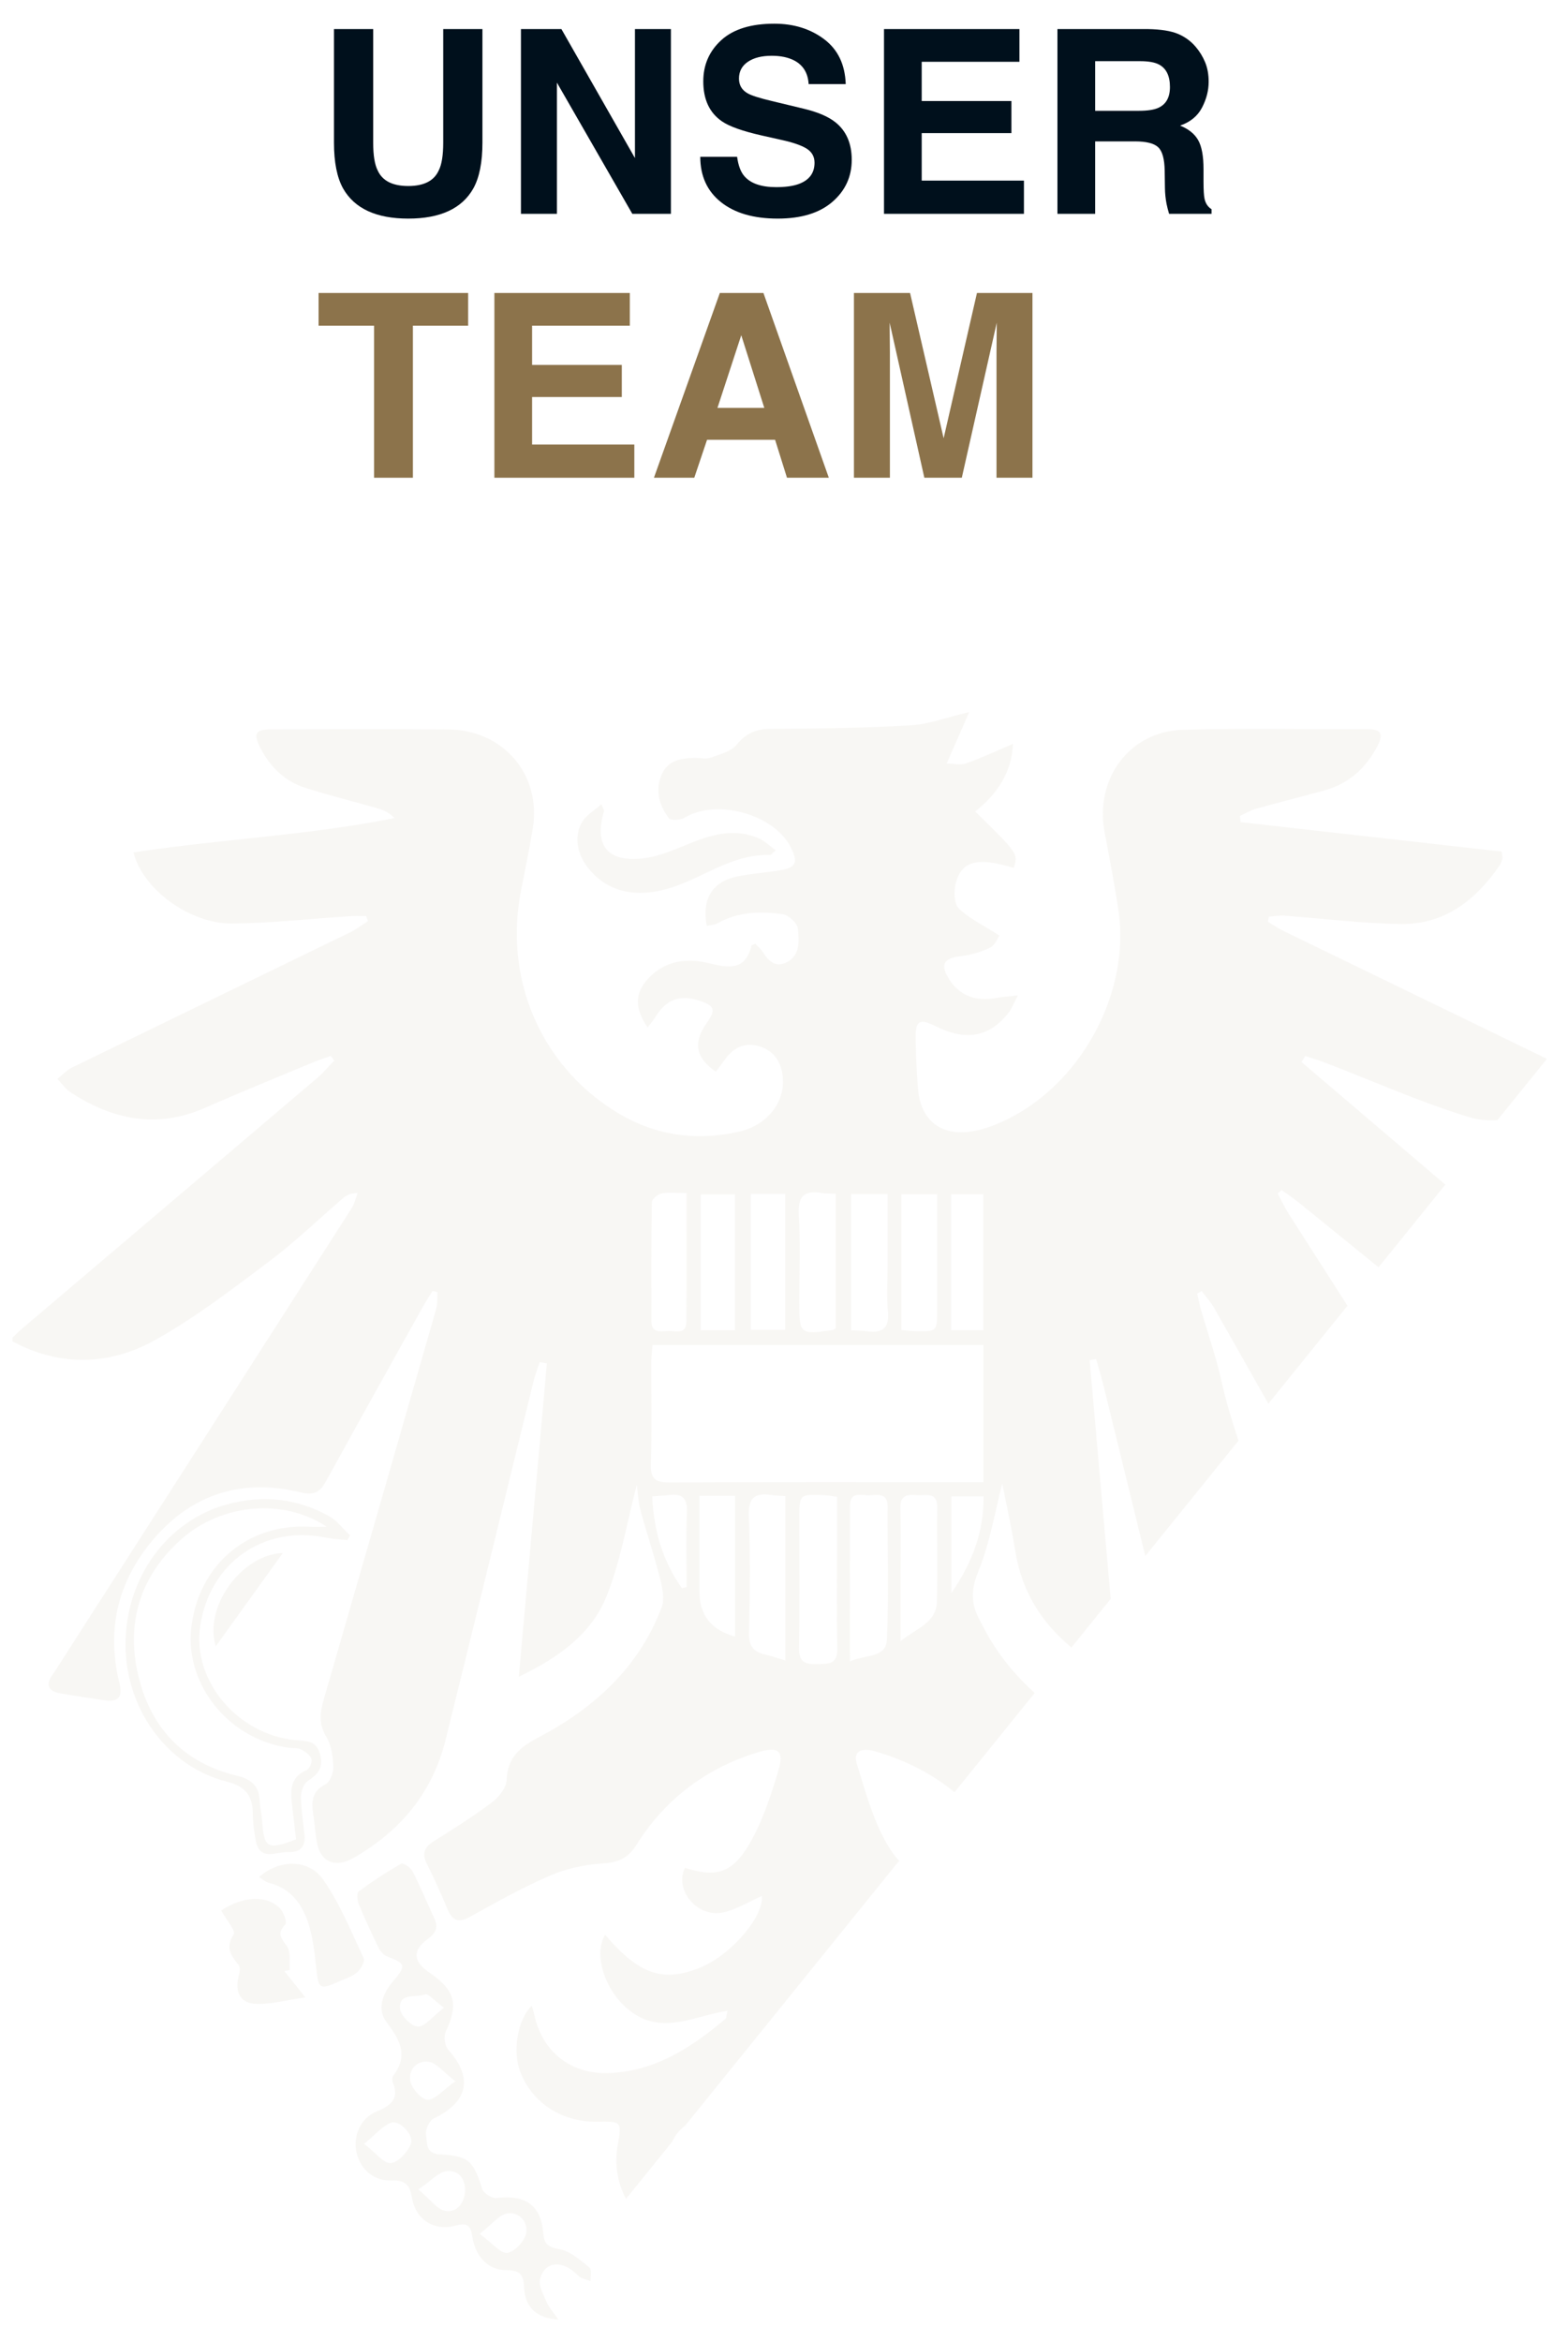<?xml version="1.0" encoding="utf-8"?>
<!-- Generator: Adobe Illustrator 27.4.1, SVG Export Plug-In . SVG Version: 6.00 Build 0)  -->
<svg version="1.1" id="Ebene_1" xmlns="http://www.w3.org/2000/svg" xmlns:xlink="http://www.w3.org/1999/xlink" x="0px" y="0px"
	 viewBox="0 0 653.913 976.087" enable-background="new 0 0 653.913 976.087" xml:space="preserve">
<g>
	<defs>
		<rect id="SVGID_1_" x="5.13" y="-14.846" width="665" height="981.735"/>
	</defs>
	<clipPath id="SVGID_00000021839913619226391880000001992558319396872123_">
		<use xlink:href="#SVGID_1_"  overflow="visible"/>
	</clipPath>
	<g clip-path="url(#SVGID_00000021839913619226391880000001992558319396872123_)">
		<defs>
			<rect id="SVGID_00000017509892017133265700000012898049413755084714_" x="5.13" y="-14.846" width="665" height="981.735"/>
		</defs>
		<clipPath id="SVGID_00000135654083261800705900000017916249252804498064_">
			<use xlink:href="#SVGID_00000017509892017133265700000012898049413755084714_"  overflow="visible"/>
		</clipPath>
		<g opacity="0.06" clip-path="url(#SVGID_00000135654083261800705900000017916249252804498064_)">
			<g>
				<defs>
					<rect id="SVGID_00000026876541964227654830000000412447491169704125_" x="-11.87" y="283.789" width="674" height="684.1"/>
				</defs>
				<clipPath id="SVGID_00000080186684839586636380000007380694412794608771_">
					<use xlink:href="#SVGID_00000026876541964227654830000000412447491169704125_"  overflow="visible"/>
				</clipPath>
				<path clip-path="url(#SVGID_00000080186684839586636380000007380694412794608771_)" fill="#8C734B" d="M49.784,701.467
					c-5.462-22.323-0.716-42.447,14.257-59.941c16.335-19.084,37.164-25.382,61.462-19.464c5.65,1.372,8.056-0.329,10.466-4.702
					c13.268-24.08,26.667-48.089,40.058-72.11c1.358-2.447,2.914-4.793,4.381-7.18c0.678,0.178,1.351,0.352,2.031,0.53
					c-0.164,2.333,0.091,4.775-0.539,6.97c-15.524,54.137-31.114,108.255-46.773,162.35c-1.6,5.521-2.442,10.473,0.943,15.984
					c2.168,3.527,2.757,8.333,2.926,12.605c0.101,2.447-1.385,6.262-3.311,7.226c-5.649,2.863-5.794,7.158-5.069,12.23
					c0.556,3.846,0.848,7.724,1.456,11.557c1.358,8.584,7.724,11.241,15.258,6.947c19.669-11.232,33.046-27.317,38.494-49.28
					c12.386-49.933,24.51-99.926,36.781-149.877c0.64-2.58,1.65-5.064,2.492-7.592c0.987,0.183,1.984,0.37,2.977,0.553
					c-3.838,42.74-7.669,85.479-11.713,130.609c16.971-8.163,30.226-17.923,36.465-33.249c5.972-14.662,8.525-30.692,12.745-46.754
					c0.504,3.704,0.595,7.203,1.492,10.486c2.603,9.541,5.777,18.935,8.201,28.521c0.993,3.925,1.979,8.69,0.64,12.203
					c-9.513,24.874-28.035,41.833-51.192,53.984c-7.774,4.076-13.089,8.371-13.432,17.851c-0.105,3.192-3.183,7.089-6.005,9.225
					c-7.802,5.858-16.076,11.123-24.372,16.295c-4.126,2.575-4.995,5.292-2.8,9.622c3.075,6.065,5.869,12.29,8.476,18.578
					c2.021,4.871,4.527,6.005,9.477,3.265c10.894-6.041,21.823-12.165,33.244-17.118c6.714-2.904,14.328-4.591,21.655-5.045
					c6.513-0.403,10.784-1.934,14.379-7.674c11.955-19.09,28.974-32.042,50.712-38.696c8.464-2.598,11.076-0.745,8.578,7.564
					c-3.183,10.565-6.667,21.381-12.22,30.83c-7.18,12.225-13.998,13.776-26.763,9.774c-4.532,9.312,5.267,21.007,16.098,18.545
					c5.498-1.243,10.546-4.436,15.989-6.832c0.777,8.83-12.988,24.559-25.355,29.704c-15.728,6.535-25.877,3.101-40.014-13.537
					c-5.506,9.234,1.051,26.086,12.531,33.221c12.807,7.971,25.338,0.425,38.524-1.518c-0.522,2.085-0.454,3.015-0.88,3.38
					c-14.232,11.928-29.42,21.971-48.935,22.565c-15.518,0.481-27.277-8.803-30.679-23.877c-0.298-1.318-0.705-2.608-1.134-4.181
					c-6.07,5.795-8.155,19.228-4.688,27.907c5.08,12.752,17.297,20.586,31.809,20.422c10.454-0.115,10.454-0.115,8.676,9.919
					c-1.414,7.958,0.003,15.706,3.48,22.265l19.177-23.728c0.602-1.126,1.183-2.254,1.97-3.294c1.067-1.426,2.315-2.611,3.636-3.649
					L374.98,775.58c-1.903-1.938-3.715-4.523-5.57-7.867c-5.568-10.002-8.65-21.458-12.07-32.507
					c-1.574-5.091,1.567-7.007,7.696-5.224c12.44,3.632,23.563,9.253,33.03,17.033l33.442-41.372
					c-7.162-6.49-13.516-13.881-18.703-22.557c-1.617-2.707-3.036-5.544-4.507-8.347c-3.441-6.554-3.322-12.371-0.294-19.789
					c4.83-11.859,6.92-24.816,9.984-36.588c1.652,8.48,3.85,18.285,5.433,28.186c2.717,17.028,11.105,29.961,23.413,40.137
					l16.358-20.242c-2.93-33.291-5.854-66.44-8.771-99.514c0.905-0.151,1.812-0.298,2.711-0.449
					c1.021,3.646,2.137,7.259,3.037,10.935c5.827,23.718,11.662,47.437,17.462,71.155l38.866-48.086
					c-2.654-8.058-5.173-16.144-6.98-24.368c-2.292-10.408-5.886-20.534-8.836-30.798c-0.581-2.012-0.933-4.088-1.394-6.132
					c0.617-0.357,1.229-0.722,1.844-1.079c1.796,2.423,3.886,4.687,5.355,7.294c7.473,13.236,15.005,26.444,22.46,39.684
					l33.005-40.837c-8.176-12.773-16.358-25.552-24.526-38.33c-1.724-2.699-3.056-5.644-4.569-8.474
					c0.54-0.476,1.089-0.957,1.629-1.432c2.372,1.724,4.824,3.353,7.102,5.187c11.144,8.959,22.199,18.032,33.316,27.028
					l27.858-34.465c-20.004-17.046-40.004-34.082-60.008-51.128c0.539-0.832,1.074-1.66,1.609-2.492
					c2.818,0.947,5.671,1.794,8.444,2.854c19.817,7.601,39.272,16.327,59.524,22.534c4.18,1.28,8.214,1.665,12.123,1.38
					l20.677-25.57c-36.638-17.777-73.285-35.53-109.919-53.331c-2.246-1.083-4.313-2.538-6.462-3.823
					c0.147-0.7,0.297-1.413,0.448-2.109c2.09-0.155,4.199-0.567,6.269-0.42c16.356,1.17,32.688,3.311,49.052,3.467
					c18.239,0.173,31.104-10.197,41.002-24.57c0.539-0.778,0.781-1.774,1.038-2.703c0.115-0.425-0.083-0.93-0.289-2.898
					c-36.071-4.071-72.485-8.171-108.904-12.283c-0.082-0.857-0.169-1.713-0.255-2.569c2.24-1.026,4.399-2.369,6.745-3.025
					c9.422-2.636,18.92-4.994,28.356-7.581c10.313-2.819,17.499-9.349,22.319-18.698c2.281-4.429,1.769-6.87-3.917-6.852
					c-25.752,0.073-51.523-0.468-77.258,0.231c-22.319,0.608-36.89,20.404-32.695,42.722c2.025,10.734,4.105,21.462,5.734,32.262
					c5.286,35.106-16.164,73.975-48.809,88.556c-3.763,1.683-7.788,3.078-11.84,3.777c-13.26,2.296-21.894-4.477-22.922-17.827
					c-0.549-7.024-0.869-14.077-0.951-21.116c-0.078-7.231,1.691-8.135,8.336-4.802c12.629,6.339,22.607,4.496,30.501-5.758
					c1.24-1.614,1.962-3.617,3.81-7.111c-4.18,0.493-6.654,0.63-9.06,1.087c-8.586,1.629-15.444-1.084-19.688-7.916
					c-3.764-6.069-2.252-8.612,4.825-9.495c4.22-0.525,8.565-1.7,12.329-3.594c2.164-1.089,3.284-4.203,3.865-5.009
					c-6.402-4.107-12.363-6.95-16.904-11.272c-1.999-1.901-2.14-7.028-1.363-10.266c2.315-9.61,9.234-11.305,24.23-6.633
					c1.917-5.953,1.917-5.953-16.053-23.539c8.91-7.125,15.194-15.909,15.765-28.199c-6.846,2.904-13.066,5.856-19.537,8.129
					c-2.42,0.844-5.407,0.091-8.132,0.067c1.011-2.297,2.021-4.593,3.028-6.888c1.953-4.453,3.897-8.901,6.375-14.562
					c-9.613,2.266-16.964,5.114-24.451,5.547c-19.313,1.099-38.69,1.36-58.037,1.445c-6.196,0.031-10.45,1.677-14.47,6.579
					c-2.37,2.898-7.111,4.1-10.999,5.479c-1.953,0.692-4.368,0.03-6.572,0.066c-5.896,0.098-11.394,1.064-13.895,7.35
					c-2.608,6.519-0.759,12.545,3.17,17.781c0.777,1.028,4.821,0.844,6.486-0.17c13.289-8.122,37.387-1.573,44.348,12.319
					c3.248,6.488,2.223,8.523-5.117,9.665c-5.8,0.911-11.704,1.3-17.434,2.515c-10.218,2.174-14.623,9.446-12.477,20.582
					c1.546-0.366,3.247-0.408,4.55-1.143c8.567-4.83,17.882-5.06,27.15-3.737c2.455,0.352,6.094,3.759,6.305,6.028
					c0.471,5.062,1.098,11.255-4.934,14.122c-4.355,2.063-7.368-0.572-9.623-4.285c-0.833-1.376-2.168-2.447-3.206-3.591
					c-0.795,0.408-1.536,0.554-1.614,0.86c-2.608,10.642-9.723,9.184-17.851,7.236c-9.207-2.218-18.111-1.084-25.099,6.321
					c-5.684,6.023-5.964,12.335-0.352,20.489c1.244-1.651,2.404-2.95,3.292-4.409c4.383-7.19,10.098-9.389,18.034-6.819
					c6.774,2.186,7.3,3.76,3.174,9.618c-5.584,7.939-4.509,14.223,3.97,20.082c1.23-1.66,2.474-3.343,3.699-5.027
					c3.458-4.728,7.858-7.326,13.899-5.716c6.157,1.633,9.327,5.968,10.196,12.019c1.554,10.844-6.01,20.961-18.226,23.704
					c-18.537,4.163-36.057,1.372-52.148-8.845c-31.076-19.743-46.005-55.709-38.545-92.429c1.688-8.329,3.362-16.662,4.753-25.04
					c3.709-22.408-12.175-41.16-35.189-41.343c-24.533-0.194-49.059-0.109-73.589-0.054c-6.919,0.012-7.915,1.7-4.798,7.775
					c4.05,7.904,10.132,13.856,18.685,16.589c9.992,3.19,20.204,5.692,30.295,8.59c2.391,0.686,4.673,1.725,6.942,4.034
					c-36.071,7.253-72.719,8.771-108.851,14.33c3.773,15.253,23.412,29.794,41.21,29.63c16.37-0.156,32.722-2.008,49.092-3.064
					c2.231-0.147,4.486-0.028,6.734-0.028c0.244,0.699,0.478,1.4,0.724,2.095c-2.442,1.554-4.757,3.376-7.346,4.638
					c-38.695,18.828-77.444,37.557-116.121,56.414c-2.241,1.092-4.027,3.109-6.025,4.701c1.761,1.848,3.237,4.107,5.315,5.474
					c17.622,11.571,36.149,15.454,56.329,6.559c14.755-6.504,29.705-12.568,44.588-18.775c2.537-1.065,5.168-1.898,7.761-2.84
					c0.493,0.645,0.979,1.291,1.472,1.926c-2.341,2.42-4.501,5.05-7.061,7.226C91.388,484.079,50.386,518.838,9.4,553.628
					c-1.482,1.258-2.848,2.649-4.27,3.98v1.454c20.016,10.744,40.621,10.085,59.714-0.604c16.753-9.375,32.163-21.243,47.557-32.805
					c10.724-8.049,20.417-17.462,30.611-26.211c1.39-1.198,3.046-2.086,6.161-2.164c-0.843,2.141-1.345,4.483-2.567,6.386
					c-40.85,63.79-81.762,127.54-122.668,191.299c-0.658,1.02-1.3,2.058-2.013,3.042c-2.963,4.107-2.015,6.837,3.009,7.747
					c6.256,1.13,12.561,2.053,18.861,2.968C49.784,709.603,51.121,706.923,49.784,701.467 M286.34,661.499
					c-0.65,0.146-1.307,0.297-1.957,0.444c-7.981-11.238-11.74-23.841-12.39-38.231c2.694-0.21,4.82-0.287,6.925-0.566
					c5.703-0.773,7.797,1.394,7.551,7.276C286.025,640.768,286.34,651.14,286.34,661.499 M306.514,682.153
					c-9.979-2.853-14.823-8.955-14.827-18.784v-39.885h14.827V682.153z M327.538,692.082c-3.307-0.965-5.977-1.876-8.716-2.529
					c-4.698-1.13-6.573-3.636-6.459-8.736c0.353-16.23,0.595-32.498-0.072-48.72c-0.326-7.73,2.364-10.058,9.498-8.951
					c1.646,0.251,3.33,0.279,5.749,0.461V692.082z M340.792,693.61c-4.902,0.114-7.692-0.774-7.586-6.678
					c0.31-17.905,0.099-35.819,0.109-53.734c0-10.404,0.007-10.422,10.482-10.006c1.418,0.054,2.822,0.371,5.296,0.718v16.624
					c-0.005,15.49-0.279,30.995,0.105,46.476C349.368,693.783,345.508,693.5,340.792,693.61 M369.888,683.26
					c-0.337,7.944-8.845,6.265-15.44,9.211c0-22.639-0.045-43.709,0.029-64.789c0.017-6.608,5.277-4.148,8.675-4.454
					c3.389-0.298,7.056-0.654,7.029,4.711C370.071,646.38,370.68,664.846,369.888,683.26 M390.715,667.701
					c-0.282,8.612-8.203,10.844-15.137,16.304v-25.388c0-9.924,0.256-19.858-0.095-29.768c-0.193-5.347,2.528-6.105,6.745-5.685
					c3.745,0.37,8.776-1.733,8.663,5.324C390.676,641.555,391.151,654.639,390.715,667.701 M396.767,664.014v-40.31h13.4
					C410.277,638.252,405.81,650.71,396.767,664.014 M396.693,497.819h13.374v56.624h-13.374V497.819z M375.921,497.796h14.918
					v29.11c0,6.316,0.015,12.632,0,18.952c-0.021,9.179-0.021,9.189-9.342,8.974c-1.657-0.046-3.316-0.252-5.576-0.435V497.796z
					 M354.929,497.686h15.237v30.002c0,6.311-0.474,12.664,0.13,18.917c0.668,7.033-2.3,9.164-8.786,8.263
					c-1.907-0.265-3.856-0.251-6.581-0.417V497.686z M342.622,497.246c1.665,0.266,3.374,0.22,5.926,0.376v56.006
					c-0.74,0.472-0.923,0.687-1.143,0.715c-13.807,2.025-14.1,1.778-14.1-11.718c0-12.129,0.528-24.29-0.187-36.387
					C332.669,498.537,335.423,496.113,342.622,497.246 M313.104,497.673h14.343v56.61h-14.343V497.673z M292.217,497.837h14.268
					v56.624h-14.268V497.837z M271.834,501.131c0.022-1.3,2.423-3.353,3.996-3.655c3.033-0.586,6.256-0.174,10.455-0.174
					c0,18.71,0.091,36.163-0.05,53.615c-0.046,5.643-4.724,3.663-7.734,3.851c-3.008,0.187-6.85,0.942-6.856-4.075
					C271.627,534.178,271.554,517.649,271.834,501.131 M271.605,567.4c0.004-2.127,0.314-4.254,0.512-6.788h137.99v57.178h-7.084
					c-41.166,0-82.331-0.096-123.497,0.12c-5.803,0.027-8.287-1.144-8.087-7.524C271.887,596.071,271.559,581.728,271.605,567.4"/>
				<path clip-path="url(#SVGID_00000080186684839586636380000007380694412794608771_)" fill="#8C734B" d="M250.827,335.209
					c0.778,2.048,1.185,2.552,1.074,2.91c-4.219,14.129,1.309,21.388,16.283,19.657c7.067-0.814,13.94-4.027,20.676-6.706
					c9.125-3.62,18.217-5.764,27.647-1.616c2.442,1.075,4.459,3.117,6.997,4.958c-1.381,1.147-1.92,1.992-2.437,1.973
					c-13.902-0.485-25.008,7.386-37.137,12.168c-16.523,6.511-30.002,4.148-38.673-6.786c-4.852-6.128-6.014-13.818-2.187-19.608
					C244.827,339.51,247.932,337.736,250.827,335.209"/>
				<path clip-path="url(#SVGID_00000080186684839586636380000007380694412794608771_)" fill="#8C734B" d="M232.913,966.89
					c-9.331-0.723-13.964-5.316-14.347-13.387c-0.242-5.05-1.373-7.295-7.199-7.267c-7.669,0.044-13.089-5.462-14.388-13.991
					c-0.758-4.99-2.327-5.872-7.193-4.546c-8.681,2.359-16.419-2.552-17.92-11.438c-0.884-5.274-2.566-7.606-8.369-7.414
					c-7.656,0.261-13.03-4.446-14.795-11.603c-1.611-6.54,1.472-14.269,8.177-17.063c6.055-2.52,9.71-5.206,6.956-12.189
					c-0.32-0.828-0.32-2.201,0.169-2.845c6.573-8.57,2.629-15.06-2.949-22.529c-3.842-5.127-1.592-11.598,2.799-16.735
					c5.699-6.658,5.387-7.417-2.37-10.418c-1.402-0.535-2.799-1.971-3.467-3.338c-2.995-6.11-5.858-12.293-8.451-18.573
					c-0.636-1.546-0.832-4.565,0.04-5.205c5.677-4.194,11.604-8.067,17.724-11.575c0.749-0.431,3.873,1.573,4.646,3.083
					c3.317,6.485,6.132,13.221,9.207,19.839c1.76,3.796,0.434,6.151-2.859,8.543c-6.33,4.584-6.01,9.34,0.453,13.734
					c11.173,7.616,12.55,13.209,7.033,25.096c-0.887,1.916-0.278,5.692,1.149,7.294c10.455,11.782,8.338,21.687-6.092,28.666
					c-1.798,0.869-3.503,4.51-3.183,6.536c0.522,3.247-0.516,8.064,5.753,8.392c12.119,0.632,13.959,2.695,17.63,14.348
					c0.564,1.802,4.075,4.098,5.942,3.868c11.997-1.485,18.568,2.818,19.537,14.525c0.422,5.055,2.273,5.897,6.989,6.835
					c4.481,0.891,8.552,4.576,12.335,7.619c1.025,0.813,0.334,3.713,0.425,5.657c-1.783-0.764-4.061-1.084-5.292-2.378
					c-6.224-6.545-13.779-6.175-15.769,1.481c-0.732,2.817,1.423,6.55,2.758,9.65C228.971,961.849,230.778,963.774,232.913,966.89
					 M151.83,893.563c5.036,3.864,8.364,8.347,11.151,8.04c3.136-0.348,6.928-4.546,8.346-7.93
					c1.518-3.628-4.656-10.168-8.209-8.901C159.6,886.025,156.883,889.469,151.83,893.563 M174.459,912.588
					c5.126,4.259,7.886,8.347,11.256,8.918c4.774,0.819,7.944-3.191,8.209-8.131c0.27-5.068-2.643-9.047-7.624-8.447
					C182.879,905.343,179.842,908.938,174.459,912.588 M200.044,931.088c5.323,3.878,8.841,8.365,11.558,7.925
					c3.135-0.503,7.262-5.021,7.883-8.364c0.819-4.391-3.009-8.923-7.967-8.073C208.108,923.167,205.262,927.035,200.044,931.088
					 M189.91,867.476c-5.1-3.915-7.78-7.534-10.992-8.073c-5.063-0.86-8.658,3.343-7.806,7.968c0.586,3.118,4.586,7.701,7.212,7.806
					C181.379,875.292,184.603,871.249,189.91,867.476 M185.157,836.842c-4.048-2.977-6.658-6.041-7.845-5.57
					c-3.781,1.504-10.952-0.884-10.527,5.853c0.179,2.85,4.774,7.519,7.445,7.57C177.236,844.749,180.332,840.546,185.157,836.842"
					/>
				<path clip-path="url(#SVGID_00000080186684839586636380000007380694412794608771_)" fill="#8C734B" d="M144.846,641.938
					c-2.996-0.339-6.042-0.462-8.987-1.053c-26.071-5.236-48.408,10.483-52.381,36.959c-3.371,22.492,15.387,45.035,39.612,47.44
					c4.398,0.431,8.662-0.127,10.34,5.745c1.628,5.699-0.749,8.438-5.104,11.338c-1.707,1.129-2.823,4.35-2.798,6.608
					c0.045,5.315,0.964,10.62,1.482,15.934c0.484,4.986-2.042,7.245-6.902,7.062c-5.036-0.192-11.857,4.029-13.492-4.984
					c-0.642-3.573-1.147-7.223-1.177-10.845c-0.055-7.464-2.801-11.498-10.869-13.547c-24.991-6.334-42.327-30.559-42.236-57.374
					c0.097-27.587,17.41-51.437,42.443-58.211c14.835-4.016,29.191-2.52,42.581,5.017c3.324,1.87,5.777,5.269,8.626,7.957
					C145.605,640.643,145.22,641.283,144.846,641.938 M136.234,636.358c-18.094-12.051-43.918-9.587-60.495,5.104
					c-17.001,15.079-23.155,34.351-18.277,56.025c4.938,21.958,18.46,37.196,41.349,42.644c5.74,1.362,9.172,4.129,9.469,10.221
					c0.147,2.904,0.822,5.773,1.033,8.677c0.815,11.341,2.219,12.183,14.156,7.619c-0.513-4.359-1.033-8.892-1.565-13.428
					c-0.712-6.161-1.504-12.225,5.997-15.427c1.197-0.512,2.387-3.406,1.961-4.664c-0.557-1.624-2.542-3.069-4.256-3.934
					c-1.433-0.722-3.353-0.48-5.054-0.708c-24.797-3.348-43.269-25.813-40.809-49.605c2.709-26.205,23.301-43.955,49.286-42.533
					C130.936,636.45,132.864,636.358,136.234,636.358"/>
				<path clip-path="url(#SVGID_00000080186684839586636380000007380694412794608771_)" fill="#8C734B" d="M92.235,796.288
					c9.306-6.124,19.354-6.452,24.652-0.713c1.489,1.609,2.91,5.734,2.114,6.562c-3.653,3.76-1.745,5.722,0.691,9.107
					c1.707,2.369,0.869,6.53,1.167,9.888l-2.26,0.425c2.356,2.955,4.702,5.9,8.749,10.972c-8.301,1.143-14.818,3.072-21.172,2.634
					c-6.408-0.444-8.371-5.489-6.493-12.102c0.358-1.253,0.539-3.147-0.141-4.002c-3.128-3.91-5.77-7.166-2.094-12.732
					C98.436,804.837,94.252,799.979,92.235,796.288"/>
				<path clip-path="url(#SVGID_00000080186684839586636380000007380694412794608771_)" fill="#8C734B" d="M108.024,782.381
					c8.352-7.423,20.66-7.706,26.788,1.097c6.98,10.016,11.658,21.647,16.882,32.788c0.608,1.294-1.221,4.437-2.755,5.794
					c-1.925,1.715-4.674,2.548-7.126,3.641c-8.607,3.851-8.995,3.458-9.95-5.484c-0.682-6.403-1.383-12.974-3.421-19.026
					c-2.621-7.752-7.378-14.223-16.233-16.377C110.763,784.467,109.523,783.278,108.024,782.381"/>
				<path clip-path="url(#SVGID_00000080186684839586636380000007380694412794608771_)" fill="#8C734B" d="M117.941,647.307
					c-9.647,13.414-18.375,25.556-27.956,38.874C84.871,669.817,100.817,647.833,117.941,647.307"/>
			</g>
		</g>
	</g>
	<g clip-path="url(#SVGID_00000021839913619226391880000001992558319396872123_)">
		<path fill="#00101C" d="M184.839,59.456V12.121h16.353v47.335c0,8.186-1.272,14.56-3.814,19.122
			c-4.737,8.359-13.776,12.539-27.116,12.539c-13.341,0-22.396-4.18-27.168-12.539c-2.543-4.562-3.814-10.937-3.814-19.122V12.121
			h16.353v47.335c0,5.295,0.627,9.161,1.881,11.599c1.95,4.319,6.199,6.479,12.748,6.479c6.513,0,10.745-2.159,12.696-6.479
			C184.212,68.617,184.839,64.751,184.839,59.456z"/>
		<path fill="#00101C" d="M279.793,89.131h-16.092L232.249,34.43v54.702h-14.995V12.121h16.875l30.668,53.761V12.121h14.995V89.131z
			"/>
		<path fill="#00101C" d="M323.702,78.003c3.796,0,6.878-0.418,9.248-1.254c4.493-1.602,6.739-4.58,6.739-8.934
			c0-2.542-1.115-4.51-3.344-5.904c-2.229-1.358-5.73-2.56-10.501-3.605l-8.15-1.829c-8.012-1.811-13.55-3.779-16.614-5.904
			c-5.19-3.553-7.785-9.108-7.785-16.667c0-6.896,2.508-12.625,7.523-17.189c5.016-4.562,12.382-6.844,22.1-6.844
			c8.116,0,15.039,2.151,20.768,6.453s8.733,10.545,9.013,18.73h-15.465c-0.279-4.632-2.299-7.923-6.061-9.875
			c-2.508-1.288-5.626-1.933-9.353-1.933c-4.146,0-7.454,0.836-9.927,2.508c-2.474,1.672-3.709,4.006-3.709,7.001
			c0,2.752,1.219,4.807,3.657,6.165c1.567,0.906,4.911,1.968,10.031,3.187l13.271,3.187c5.816,1.394,10.205,3.257,13.166,5.59
			c4.598,3.623,6.896,8.865,6.896,15.726c0,7.036-2.69,12.878-8.072,17.529c-5.381,4.649-12.983,6.975-22.806,6.975
			c-10.031,0-17.92-2.29-23.667-6.87s-8.621-10.875-8.621-18.887h15.36c0.487,3.519,1.445,6.148,2.874,7.889
			C312.887,76.419,317.362,78.003,323.702,78.003z"/>
		<path fill="#00101C" d="M421.794,55.485h-37.408v19.801h42.633v13.845h-58.359V12.121h56.479v13.636h-40.752V42.11h37.408V55.485z
			"/>
		<path fill="#00101C" d="M473.333,58.933h-16.614v30.198h-15.726V12.121h37.773c5.398,0.104,9.553,0.767,12.461,1.985
			c2.908,1.22,5.372,3.013,7.393,5.381c1.672,1.951,2.995,4.11,3.971,6.479c0.975,2.369,1.463,5.068,1.463,8.098
			c0,3.657-0.923,7.254-2.769,10.789c-1.847,3.535-4.895,6.034-9.144,7.497c3.553,1.429,6.069,3.457,7.55,6.087
			s2.221,6.644,2.221,12.042v5.172c0,3.519,0.139,5.904,0.418,7.158c0.418,1.985,1.393,3.448,2.926,4.389v1.933h-17.712
			c-0.488-1.706-0.836-3.083-1.045-4.127c-0.418-2.159-0.645-4.371-0.679-6.635l-0.104-7.158c-0.07-4.911-0.967-8.185-2.691-9.822
			C481.301,59.752,478.069,58.933,473.333,58.933z M483.103,44.931c3.204-1.463,4.807-4.354,4.807-8.673
			c0-4.667-1.551-7.802-4.65-9.404c-1.742-0.905-4.354-1.358-7.837-1.358h-18.704v20.689h18.234
			C478.575,46.185,481.292,45.767,483.103,44.931z"/>
	</g>
	<g clip-path="url(#SVGID_00000021839913619226391880000001992558319396872123_)">
		<path fill="#8C734B" d="M195.236,122.117v13.636h-23.041v63.375h-16.196v-63.375h-23.145v-13.636H195.236z"/>
		<path fill="#8C734B" d="M259.315,165.481h-37.408v19.801h42.633v13.845h-58.359v-77.011h56.478v13.636h-40.752v16.353h37.408
			V165.481z"/>
		<path fill="#8C734B" d="M323.237,183.297h-28.37l-5.329,15.831h-16.823l27.481-77.011h18.182l27.273,77.011h-17.451
			L323.237,183.297z M318.744,170.026l-9.613-30.303l-9.927,30.303H318.744z"/>
		<path fill="#8C734B" d="M371.117,199.127h-14.994v-77.011h23.406l14.002,60.553l13.897-60.553h23.145v77.011h-14.994v-52.089
			c0-1.497,0.017-3.596,0.052-6.295c0.034-2.699,0.053-4.781,0.053-6.244l-14.577,64.628h-15.621l-14.473-64.628
			c0,1.463,0.018,3.544,0.053,6.244c0.034,2.699,0.052,4.798,0.052,6.295V199.127z"/>
	</g>
</g>
</svg>
